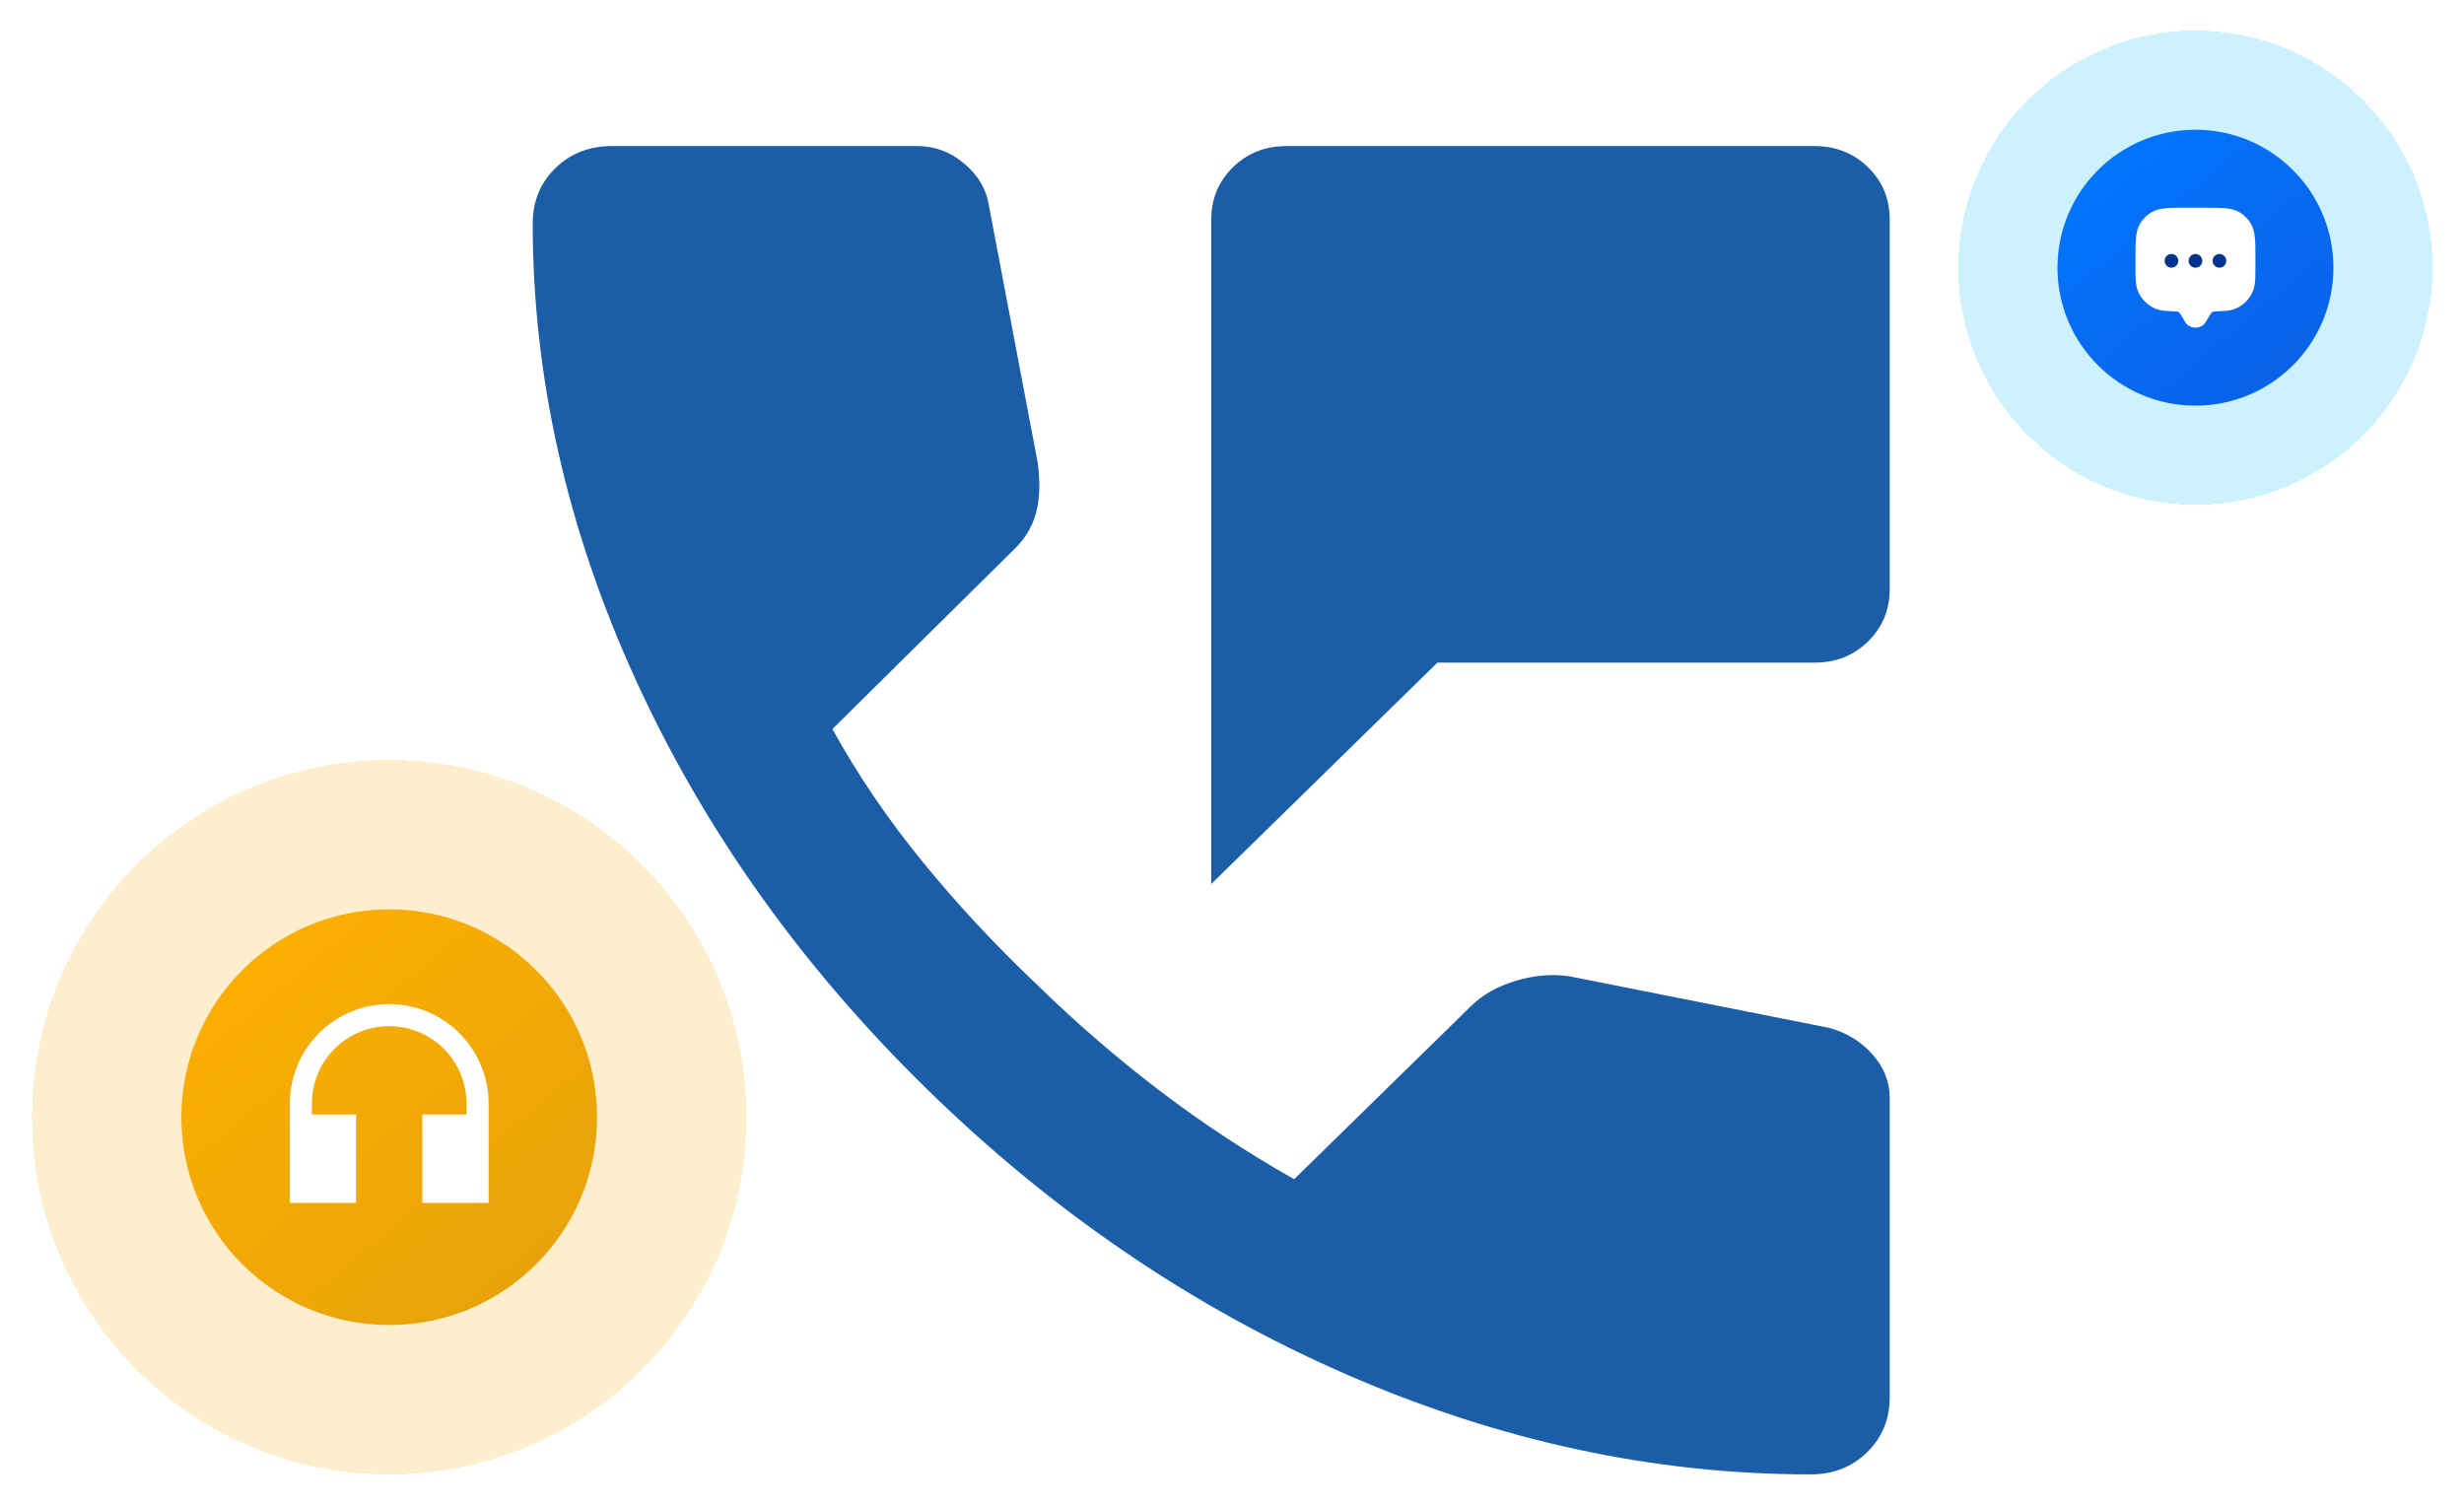 <?xml version="1.0" encoding="UTF-8"?>
<svg xmlns="http://www.w3.org/2000/svg" width="321" height="196" viewBox="0 0 321 196" fill="none">
  <path d="M157.794 115.169V28.643C157.794 25.919 158.737 23.634 160.623 21.788C162.508 19.942 164.839 19.023 167.616 19.029H236.366C239.149 19.029 241.483 19.952 243.369 21.798C245.254 23.644 246.194 25.926 246.187 28.643V76.713C246.187 79.437 245.245 81.722 243.359 83.568C241.473 85.414 239.142 86.334 236.366 86.327H187.258L157.794 115.169ZM235.875 192.081C215.413 192.081 195.198 187.713 175.227 178.977C155.257 170.241 137.087 157.865 120.718 141.848C104.349 125.825 91.705 108.039 82.787 88.49C73.869 68.942 69.407 49.153 69.401 29.124C69.401 26.24 70.383 23.836 72.347 21.913C74.311 19.991 76.767 19.029 79.713 19.029H119.49C121.782 19.029 123.828 19.792 125.629 21.317C127.429 22.843 128.493 24.644 128.821 26.72L135.205 60.369C135.532 62.933 135.45 65.096 134.959 66.859C134.468 68.621 133.568 70.144 132.258 71.425L108.441 94.98C111.715 100.908 115.601 106.635 120.099 112.16C124.597 117.685 129.551 123.014 134.959 128.148C140.034 133.115 145.353 137.724 150.919 141.973C156.484 146.222 162.377 150.106 168.598 153.625L191.678 131.032C193.151 129.59 195.076 128.507 197.453 127.783C199.83 127.058 202.161 126.86 204.446 127.187L238.33 133.916C240.622 134.557 242.504 135.721 243.978 137.406C245.451 139.092 246.187 140.973 246.187 143.05V181.986C246.187 184.871 245.205 187.274 243.241 189.197C241.277 191.12 238.821 192.081 235.875 192.081Z" fill="#1B5DA6"></path>
  <g filter="url(#filter0_d_3846_136036)">
    <circle cx="50.704" cy="145.545" r="46.536" fill="#FBDD99" fill-opacity="0.49" shape-rendering="crispEdges"></circle>
  </g>
  <circle cx="50.705" cy="145.546" r="27.079" fill="url(#paint0_linear_3846_136036)"></circle>
  <path d="M50.704 130.813C47.271 130.813 43.978 132.177 41.55 134.605C39.122 137.033 37.758 140.326 37.758 143.759V156.705H46.389V145.197H40.635V143.759C40.635 138.192 45.138 133.69 50.704 133.69C56.271 133.69 60.773 138.192 60.773 143.759V145.197H55.019V156.705H63.65V143.759C63.65 140.326 62.286 137.033 59.858 134.605C57.43 132.177 54.137 130.813 50.704 130.813Z" fill="white"></path>
  <g filter="url(#filter1_d_3846_136036)">
    <circle cx="286.014" cy="34.873" r="30.887" fill="#99E3FB" fill-opacity="0.49" shape-rendering="crispEdges"></circle>
  </g>
  <circle cx="286.014" cy="34.874" r="17.973" fill="url(#paint1_linear_3846_136036)"></circle>
  <path d="M293.812 36.163C293.806 36.288 293.801 36.406 293.794 36.518C293.757 37.05 293.681 37.504 293.505 37.927C293.075 38.966 292.249 39.792 291.21 40.222C290.677 40.444 290.089 40.508 289.35 40.532C288.952 40.545 288.698 40.554 288.504 40.577C288.322 40.599 288.253 40.629 288.216 40.651C288.175 40.675 288.117 40.72 288.019 40.856C287.912 41.004 287.791 41.208 287.599 41.532L287.367 41.923C286.763 42.944 285.266 42.944 284.661 41.923L284.429 41.532C284.238 41.208 284.117 41.004 284.009 40.856C283.911 40.72 283.854 40.675 283.813 40.651C283.775 40.629 283.707 40.599 283.524 40.577C283.243 40.551 282.961 40.536 282.679 40.532C281.939 40.508 281.352 40.443 280.818 40.222C279.779 39.792 278.954 38.966 278.523 37.927C278.347 37.504 278.271 37.05 278.236 36.518C278.2 35.996 278.2 35.353 278.2 34.542V33.768C278.2 32.629 278.2 31.725 278.269 31.002C278.339 30.26 278.487 29.639 278.825 29.086C279.175 28.515 279.655 28.035 280.225 27.685C280.778 27.345 281.4 27.199 282.141 27.128C282.329 27.11 282.53 27.097 282.744 27.087L284.097 27.06L284.908 27.059H287.121C288.26 27.059 289.164 27.059 289.887 27.128C290.629 27.199 291.25 27.346 291.803 27.685C292.374 28.034 292.854 28.514 293.203 29.085C293.543 29.638 293.689 30.259 293.76 31.001C293.829 31.724 293.829 32.628 293.829 33.767V34.811L293.812 36.163Z" fill="white"></path>
  <path d="M283.781 33.981C283.781 34.218 283.687 34.445 283.52 34.612C283.352 34.78 283.125 34.874 282.888 34.874C282.652 34.874 282.424 34.78 282.257 34.612C282.089 34.445 281.995 34.218 281.995 33.981C281.995 33.744 282.089 33.517 282.257 33.349C282.424 33.182 282.652 33.088 282.888 33.088C283.125 33.088 283.352 33.182 283.52 33.349C283.687 33.517 283.781 33.744 283.781 33.981ZM286.907 33.981C286.907 34.218 286.813 34.445 286.646 34.612C286.478 34.78 286.251 34.874 286.014 34.874C285.777 34.874 285.55 34.78 285.383 34.612C285.215 34.445 285.121 34.218 285.121 33.981C285.121 33.744 285.215 33.517 285.383 33.349C285.55 33.182 285.777 33.088 286.014 33.088C286.251 33.088 286.478 33.182 286.646 33.349C286.813 33.517 286.907 33.744 286.907 33.981ZM290.033 33.981C290.033 34.218 289.939 34.445 289.771 34.612C289.604 34.78 289.377 34.874 289.14 34.874C288.903 34.874 288.676 34.78 288.508 34.612C288.341 34.445 288.247 34.218 288.247 33.981C288.247 33.744 288.341 33.517 288.508 33.349C288.676 33.182 288.903 33.088 289.14 33.088C289.377 33.088 289.604 33.182 289.771 33.349C289.939 33.517 290.033 33.744 290.033 33.981Z" fill="#01348D"></path>
  <defs>
    <filter id="filter0_d_3846_136036" x="0.596" y="95.437" width="100.216" height="100.216" color-interpolation-filters="sRGB">
      <feFlood flood-opacity="0" result="BackgroundImageFix"></feFlood>
      <feColorMatrix in="SourceAlpha" type="matrix" values="0 0 0 0 0 0 0 0 0 0 0 0 0 0 0 0 0 0 127 0" result="hardAlpha"></feColorMatrix>
      <feOffset></feOffset>
      <feGaussianBlur stdDeviation="1.786"></feGaussianBlur>
      <feComposite in2="hardAlpha" operator="out"></feComposite>
      <feColorMatrix type="matrix" values="0 0 0 0 0.984 0 0 0 0 0.867 0 0 0 0 0.6 0 0 0 0.16 0"></feColorMatrix>
      <feBlend mode="normal" in2="BackgroundImageFix" result="effect1_dropShadow_3846_136036"></feBlend>
      <feBlend mode="normal" in="SourceGraphic" in2="effect1_dropShadow_3846_136036" result="shape"></feBlend>
    </filter>
    <filter id="filter1_d_3846_136036" x="251.555" y="0.415" width="68.918" height="68.918" color-interpolation-filters="sRGB">
      <feFlood flood-opacity="0" result="BackgroundImageFix"></feFlood>
      <feColorMatrix in="SourceAlpha" type="matrix" values="0 0 0 0 0 0 0 0 0 0 0 0 0 0 0 0 0 0 127 0" result="hardAlpha"></feColorMatrix>
      <feOffset></feOffset>
      <feGaussianBlur stdDeviation="1.786"></feGaussianBlur>
      <feComposite in2="hardAlpha" operator="out"></feComposite>
      <feColorMatrix type="matrix" values="0 0 0 0 0.984 0 0 0 0 0.867 0 0 0 0 0.6 0 0 0 0.16 0"></feColorMatrix>
      <feBlend mode="normal" in2="BackgroundImageFix" result="effect1_dropShadow_3846_136036"></feBlend>
      <feBlend mode="normal" in="SourceGraphic" in2="effect1_dropShadow_3846_136036" result="shape"></feBlend>
    </filter>
    <linearGradient id="paint0_linear_3846_136036" x1="33.095" y1="122.737" x2="69.361" y2="165.911" gradientUnits="userSpaceOnUse">
      <stop stop-color="#FCAF02"></stop>
      <stop offset="0.996" stop-color="#E8A309"></stop>
    </linearGradient>
    <linearGradient id="paint1_linear_3846_136036" x1="274.326" y1="19.735" x2="298.397" y2="48.391" gradientUnits="userSpaceOnUse">
      <stop stop-color="#0275FC"></stop>
      <stop offset="0.996" stop-color="#0962E8"></stop>
    </linearGradient>
  </defs>
</svg>
